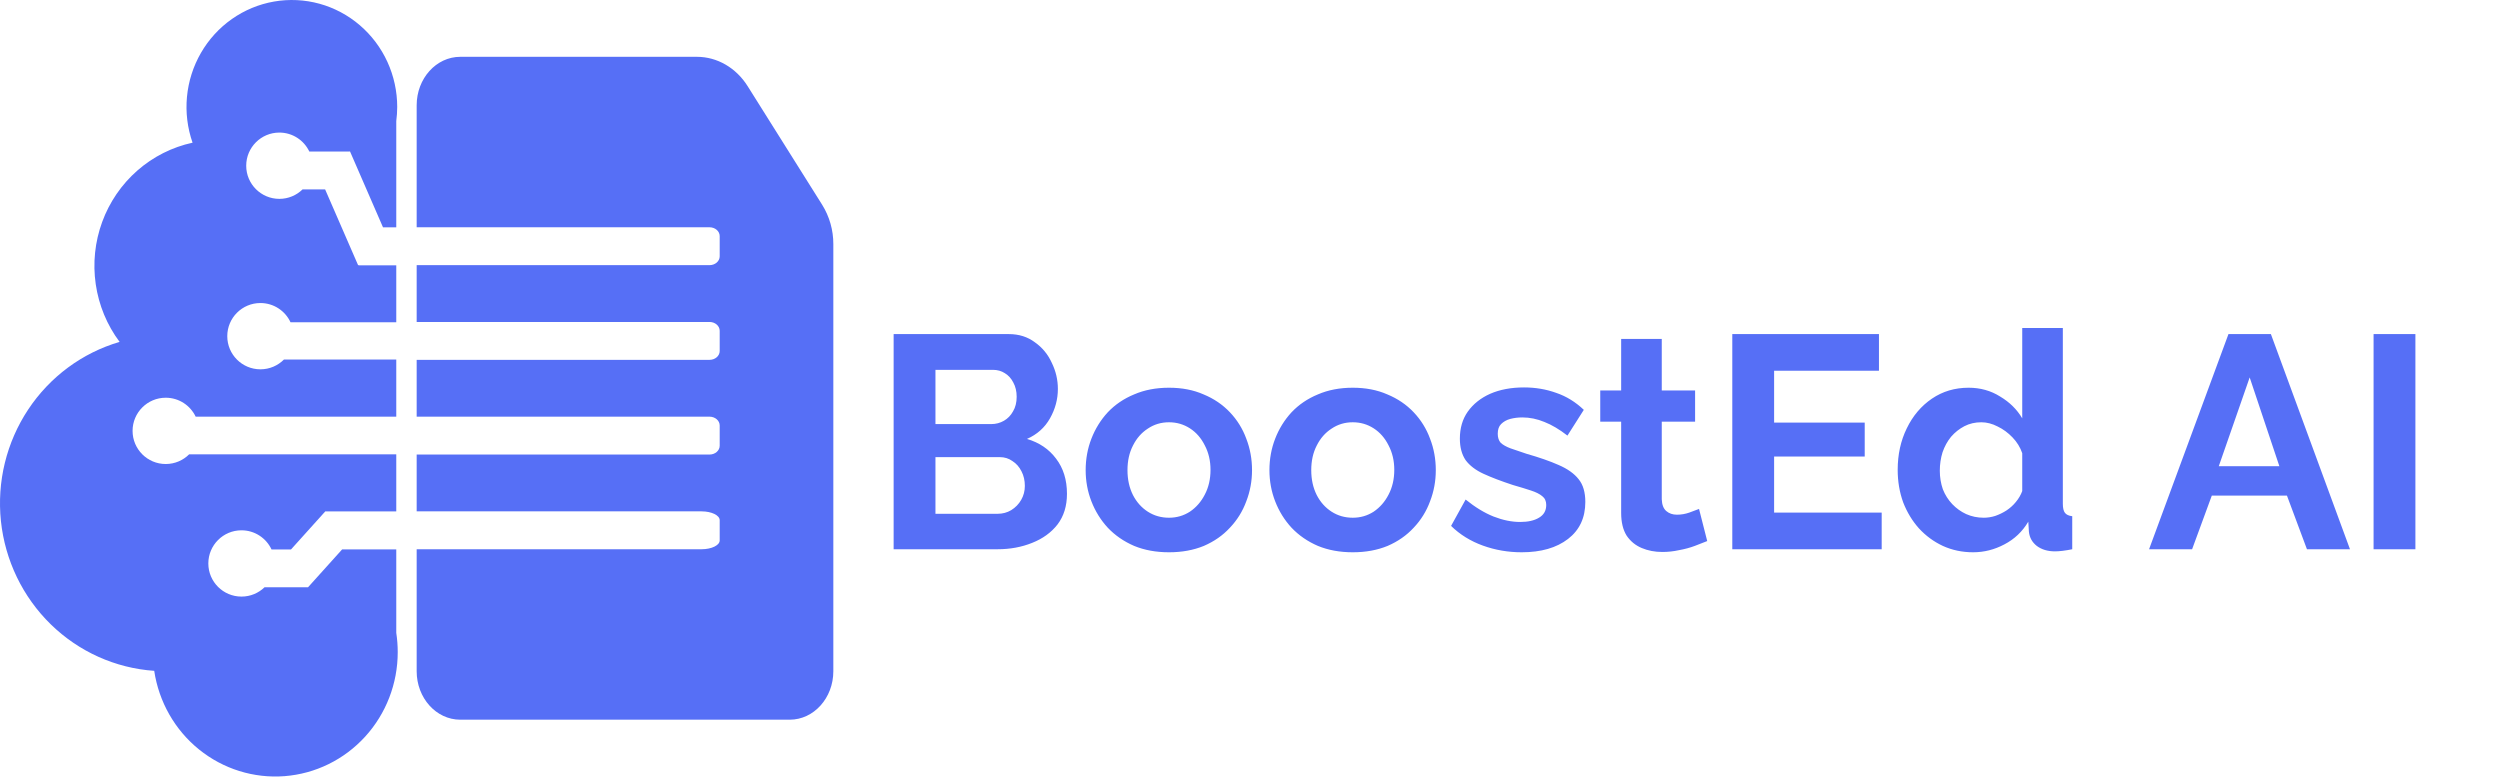 <?xml version="1.0" encoding="utf-8"?>
<svg viewBox="0 0 132 41" fill="none" xmlns="http://www.w3.org/2000/svg">
  <path d="M 43.411 10.813 C 43.799 11.437 44.003 12.158 44 12.893 L 44 35.441 C 44 36.855 42.968 38 41.697 38 L 24.302 38 C 23.031 38 22 36.855 22 35.441 L 22 29 L 37.044 29 C 37.572 29 38 28.791 38 28.534 L 38 27.466 C 38 27.209 37.572 27 37.044 27 L 22 27 L 22 24 L 37.464 24 C 37.76 24 38 23.791 38 23.534 L 38 22.466 C 38 22.209 37.76 22 37.464 22 L 22 22 L 22 19 L 37.464 19 C 37.76 19 38 18.791 38 18.534 L 38 17.466 C 38 17.209 37.76 17 37.464 17 L 22 17 L 22 14 L 37.464 14 C 37.76 14 38 13.791 38 13.534 L 38 12.466 C 38 12.209 37.76 12 37.464 12 L 22 12 L 22 5.558 C 22 4.145 23.031 3 24.302 3 L 36.799 3 C 37.866 3 38.867 3.579 39.477 4.552 Z" style="pointer-events: none;" fill="#566FF6" transform="matrix(1, 0, 0, 1, 0, -1.1102230246251565e-16)"/>
  <path d="M 21 34.432 C 21.001 36.088 20.386 37.683 19.278 38.897 C 18.169 40.112 16.65 40.856 15.023 40.981 C 13.397 41.106 11.784 40.603 10.508 39.571 C 9.232 38.54 8.388 37.057 8.143 35.42 C 6.094 35.279 4.159 34.409 2.679 32.963 C 1.199 31.517 0.268 29.588 0.049 27.515 C -0.169 25.442 0.34 23.356 1.486 21.626 C 2.632 19.895 4.342 18.63 6.315 18.052 C 5.649 17.161 5.215 16.113 5.055 15.006 C 4.894 13.899 5.011 12.768 5.395 11.719 C 5.779 10.67 6.418 9.737 7.252 9.005 C 8.086 8.274 9.089 7.768 10.167 7.534 C 9.896 6.759 9.795 5.933 9.872 5.114 C 9.949 4.295 10.2 3.503 10.61 2.793 C 11.02 2.083 11.577 1.472 12.244 1.004 C 12.91 0.536 13.669 0.221 14.468 0.082 C 15.266 -0.058 16.086 -0.018 16.868 0.197 C 17.65 0.413 18.376 0.799 18.996 1.33 C 19.615 1.86 20.113 2.521 20.455 3.267 C 20.796 4.013 20.973 4.826 20.973 5.649 C 20.972 5.898 20.955 6.147 20.923 6.394 L 20.923 12.004 L 20.223 12.004 L 18.479 7.992 L 18.458 8.001 L 16.332 8.001 C 16.051 7.409 15.449 7 14.75 7 C 13.784 7 13 7.784 13 8.75 C 13 9.717 13.784 10.5 14.75 10.5 C 15.228 10.5 15.66 10.309 15.976 9.999 L 17.166 9.999 L 18.911 14.01 L 18.952 13.992 L 18.952 14.008 L 20.923 14.008 L 20.923 17.015 L 15.339 17.015 C 15.061 16.416 14.454 16 13.75 16 C 12.784 16 12 16.784 12 17.75 C 12 18.717 12.784 19.5 13.75 19.5 C 14.235 19.5 14.674 19.303 14.991 18.984 L 20.923 18.984 L 20.923 22.001 L 10.332 22.001 C 10.051 21.409 9.449 21 8.75 21 C 7.784 21 7 21.784 7 22.75 C 7 23.717 7.784 24.5 8.75 24.5 C 9.234 24.5 9.672 24.304 9.988 23.987 L 20.923 23.987 L 20.923 27.003 L 17.17 27.003 L 17.17 27.007 L 15.366 29.01 L 14.336 29.01 C 14.058 28.414 13.452 28 12.75 28 C 11.784 28 11 28.784 11 29.75 C 11 30.717 11.784 31.5 12.75 31.5 C 13.223 31.5 13.652 31.313 13.967 31.008 L 16.262 31.008 L 16.263 31.009 L 18.066 29.007 L 20.923 29.007 L 20.923 33.414 C 20.974 33.751 21 34.091 21 34.432 Z" style="pointer-events: none;" fill="#566FF6" transform="matrix(1, 0, 0, 1, 0, -1.1102230246251565e-16)"/>
  <path d="M56.336 26.072C56.336 26.712 56.171 27.251 55.84 27.688C55.509 28.115 55.061 28.44 54.496 28.664C53.941 28.888 53.333 29 52.672 29H47.184V17.64H53.264C53.797 17.64 54.256 17.784 54.64 18.072C55.035 18.349 55.333 18.712 55.536 19.16C55.749 19.597 55.856 20.056 55.856 20.536C55.856 21.08 55.717 21.597 55.44 22.088C55.163 22.579 54.757 22.941 54.224 23.176C54.875 23.368 55.387 23.715 55.76 24.216C56.144 24.717 56.336 25.336 56.336 26.072ZM54.112 25.656C54.112 25.368 54.053 25.112 53.936 24.888C53.819 24.653 53.659 24.472 53.456 24.344C53.264 24.205 53.04 24.136 52.784 24.136H49.392V27.128H52.672C52.939 27.128 53.179 27.064 53.392 26.936C53.616 26.797 53.792 26.616 53.92 26.392C54.048 26.168 54.112 25.923 54.112 25.656ZM49.392 19.528V22.392H52.336C52.581 22.392 52.805 22.333 53.008 22.216C53.211 22.099 53.371 21.933 53.488 21.72C53.616 21.507 53.68 21.251 53.68 20.952C53.68 20.664 53.621 20.413 53.504 20.2C53.397 19.987 53.248 19.821 53.056 19.704C52.875 19.587 52.667 19.528 52.432 19.528H49.392ZM61.723 29.16C61.04 29.16 60.427 29.048 59.883 28.824C59.339 28.589 58.875 28.269 58.491 27.864C58.118 27.459 57.83 26.995 57.627 26.472C57.424 25.949 57.323 25.4 57.323 24.824C57.323 24.237 57.424 23.683 57.627 23.16C57.83 22.637 58.118 22.173 58.491 21.768C58.875 21.363 59.339 21.048 59.883 20.824C60.427 20.589 61.04 20.472 61.723 20.472C62.406 20.472 63.014 20.589 63.547 20.824C64.091 21.048 64.555 21.363 64.939 21.768C65.323 22.173 65.611 22.637 65.803 23.16C66.006 23.683 66.107 24.237 66.107 24.824C66.107 25.4 66.006 25.949 65.803 26.472C65.611 26.995 65.323 27.459 64.939 27.864C64.566 28.269 64.107 28.589 63.563 28.824C63.019 29.048 62.406 29.16 61.723 29.16ZM59.531 24.824C59.531 25.315 59.627 25.752 59.819 26.136C60.011 26.509 60.272 26.803 60.603 27.016C60.934 27.229 61.307 27.336 61.723 27.336C62.128 27.336 62.496 27.229 62.827 27.016C63.158 26.792 63.419 26.493 63.611 26.12C63.814 25.736 63.915 25.299 63.915 24.808C63.915 24.328 63.814 23.896 63.611 23.512C63.419 23.128 63.158 22.829 62.827 22.616C62.496 22.403 62.128 22.296 61.723 22.296C61.307 22.296 60.934 22.408 60.603 22.632C60.272 22.845 60.011 23.144 59.819 23.528C59.627 23.901 59.531 24.333 59.531 24.824ZM71.426 29.16C70.743 29.16 70.13 29.048 69.586 28.824C69.042 28.589 68.578 28.269 68.194 27.864C67.821 27.459 67.533 26.995 67.33 26.472C67.127 25.949 67.026 25.4 67.026 24.824C67.026 24.237 67.127 23.683 67.33 23.16C67.533 22.637 67.821 22.173 68.194 21.768C68.578 21.363 69.042 21.048 69.586 20.824C70.13 20.589 70.743 20.472 71.426 20.472C72.109 20.472 72.717 20.589 73.25 20.824C73.794 21.048 74.258 21.363 74.642 21.768C75.026 22.173 75.314 22.637 75.506 23.16C75.709 23.683 75.81 24.237 75.81 24.824C75.81 25.4 75.709 25.949 75.506 26.472C75.314 26.995 75.026 27.459 74.642 27.864C74.269 28.269 73.81 28.589 73.266 28.824C72.722 29.048 72.109 29.16 71.426 29.16ZM69.234 24.824C69.234 25.315 69.33 25.752 69.522 26.136C69.714 26.509 69.975 26.803 70.306 27.016C70.637 27.229 71.01 27.336 71.426 27.336C71.832 27.336 72.2 27.229 72.53 27.016C72.861 26.792 73.122 26.493 73.314 26.12C73.517 25.736 73.618 25.299 73.618 24.808C73.618 24.328 73.517 23.896 73.314 23.512C73.122 23.128 72.861 22.829 72.53 22.616C72.2 22.403 71.832 22.296 71.426 22.296C71.01 22.296 70.637 22.408 70.306 22.632C69.975 22.845 69.714 23.144 69.522 23.528C69.33 23.901 69.234 24.333 69.234 24.824ZM80.345 29.16C79.631 29.16 78.948 29.043 78.297 28.808C77.647 28.573 77.087 28.227 76.617 27.768L77.385 26.376C77.887 26.781 78.377 27.08 78.857 27.272C79.348 27.464 79.817 27.56 80.265 27.56C80.681 27.56 81.012 27.485 81.257 27.336C81.513 27.187 81.641 26.963 81.641 26.664C81.641 26.461 81.572 26.307 81.433 26.2C81.295 26.083 81.092 25.981 80.825 25.896C80.569 25.811 80.255 25.715 79.881 25.608C79.263 25.405 78.745 25.208 78.329 25.016C77.913 24.824 77.599 24.584 77.385 24.296C77.183 23.997 77.081 23.619 77.081 23.16C77.081 22.605 77.22 22.131 77.497 21.736C77.785 21.331 78.18 21.016 78.681 20.792C79.193 20.568 79.791 20.456 80.473 20.456C81.071 20.456 81.636 20.552 82.169 20.744C82.703 20.925 83.188 21.224 83.625 21.64L82.761 23C82.335 22.669 81.929 22.429 81.545 22.28C81.161 22.12 80.772 22.04 80.377 22.04C80.153 22.04 79.94 22.067 79.737 22.12C79.545 22.173 79.385 22.264 79.257 22.392C79.14 22.509 79.081 22.68 79.081 22.904C79.081 23.107 79.135 23.267 79.241 23.384C79.359 23.491 79.529 23.587 79.753 23.672C79.988 23.757 80.271 23.853 80.601 23.96C81.273 24.152 81.839 24.349 82.297 24.552C82.767 24.755 83.119 25.005 83.353 25.304C83.588 25.592 83.705 25.992 83.705 26.504C83.705 27.336 83.401 27.987 82.793 28.456C82.185 28.925 81.369 29.16 80.345 29.16ZM90.141 28.568C89.959 28.643 89.741 28.728 89.485 28.824C89.229 28.92 88.951 28.995 88.653 29.048C88.365 29.112 88.071 29.144 87.773 29.144C87.378 29.144 87.015 29.075 86.685 28.936C86.354 28.797 86.087 28.579 85.885 28.28C85.693 27.971 85.597 27.571 85.597 27.08V22.264H84.493V20.616H85.597V17.896H87.741V20.616H89.501V22.264H87.741V26.36C87.751 26.648 87.831 26.856 87.981 26.984C88.13 27.112 88.317 27.176 88.541 27.176C88.765 27.176 88.983 27.139 89.197 27.064C89.41 26.989 89.581 26.925 89.709 26.872L90.141 28.568ZM99.353 27.064V29H91.465V17.64H99.209V19.576H93.673V22.312H98.457V24.104H93.673V27.064H99.353ZM100.198 24.808C100.198 23.997 100.358 23.267 100.678 22.616C100.998 21.955 101.441 21.432 102.006 21.048C102.572 20.664 103.217 20.472 103.942 20.472C104.561 20.472 105.116 20.627 105.606 20.936C106.108 21.235 106.497 21.619 106.774 22.088V17.32H108.918V26.6C108.918 26.824 108.956 26.984 109.03 27.08C109.105 27.176 109.233 27.235 109.414 27.256V29C109.041 29.075 108.737 29.112 108.502 29.112C108.118 29.112 107.798 29.016 107.542 28.824C107.297 28.632 107.158 28.381 107.126 28.072L107.094 27.544C106.785 28.067 106.364 28.467 105.83 28.744C105.308 29.021 104.758 29.16 104.182 29.16C103.606 29.16 103.073 29.048 102.582 28.824C102.102 28.6 101.681 28.291 101.318 27.896C100.966 27.501 100.689 27.043 100.486 26.52C100.294 25.987 100.198 25.416 100.198 24.808ZM106.774 25.928V23.928C106.668 23.619 106.497 23.341 106.262 23.096C106.028 22.851 105.766 22.659 105.478 22.52C105.19 22.371 104.902 22.296 104.614 22.296C104.284 22.296 103.985 22.365 103.718 22.504C103.452 22.643 103.217 22.829 103.014 23.064C102.822 23.299 102.673 23.571 102.566 23.88C102.47 24.189 102.422 24.515 102.422 24.856C102.422 25.197 102.476 25.523 102.582 25.832C102.7 26.131 102.865 26.392 103.078 26.616C103.292 26.84 103.537 27.016 103.814 27.144C104.102 27.272 104.412 27.336 104.742 27.336C104.945 27.336 105.148 27.304 105.35 27.24C105.564 27.165 105.761 27.069 105.942 26.952C106.134 26.824 106.3 26.675 106.438 26.504C106.588 26.323 106.7 26.131 106.774 25.928ZM117.663 17.64H119.903L124.079 29H121.807L120.751 26.168H116.783L115.743 29H113.471L117.663 17.64ZM120.351 24.616L118.783 19.928L117.151 24.616H120.351ZM125.325 29V17.64H127.533V29H125.325Z" style="pointer-events: none;" fill="#566FF6" transform="matrix(1, 0, 0, 1, 0, -1.1102230246251565e-16)"/>
</svg>